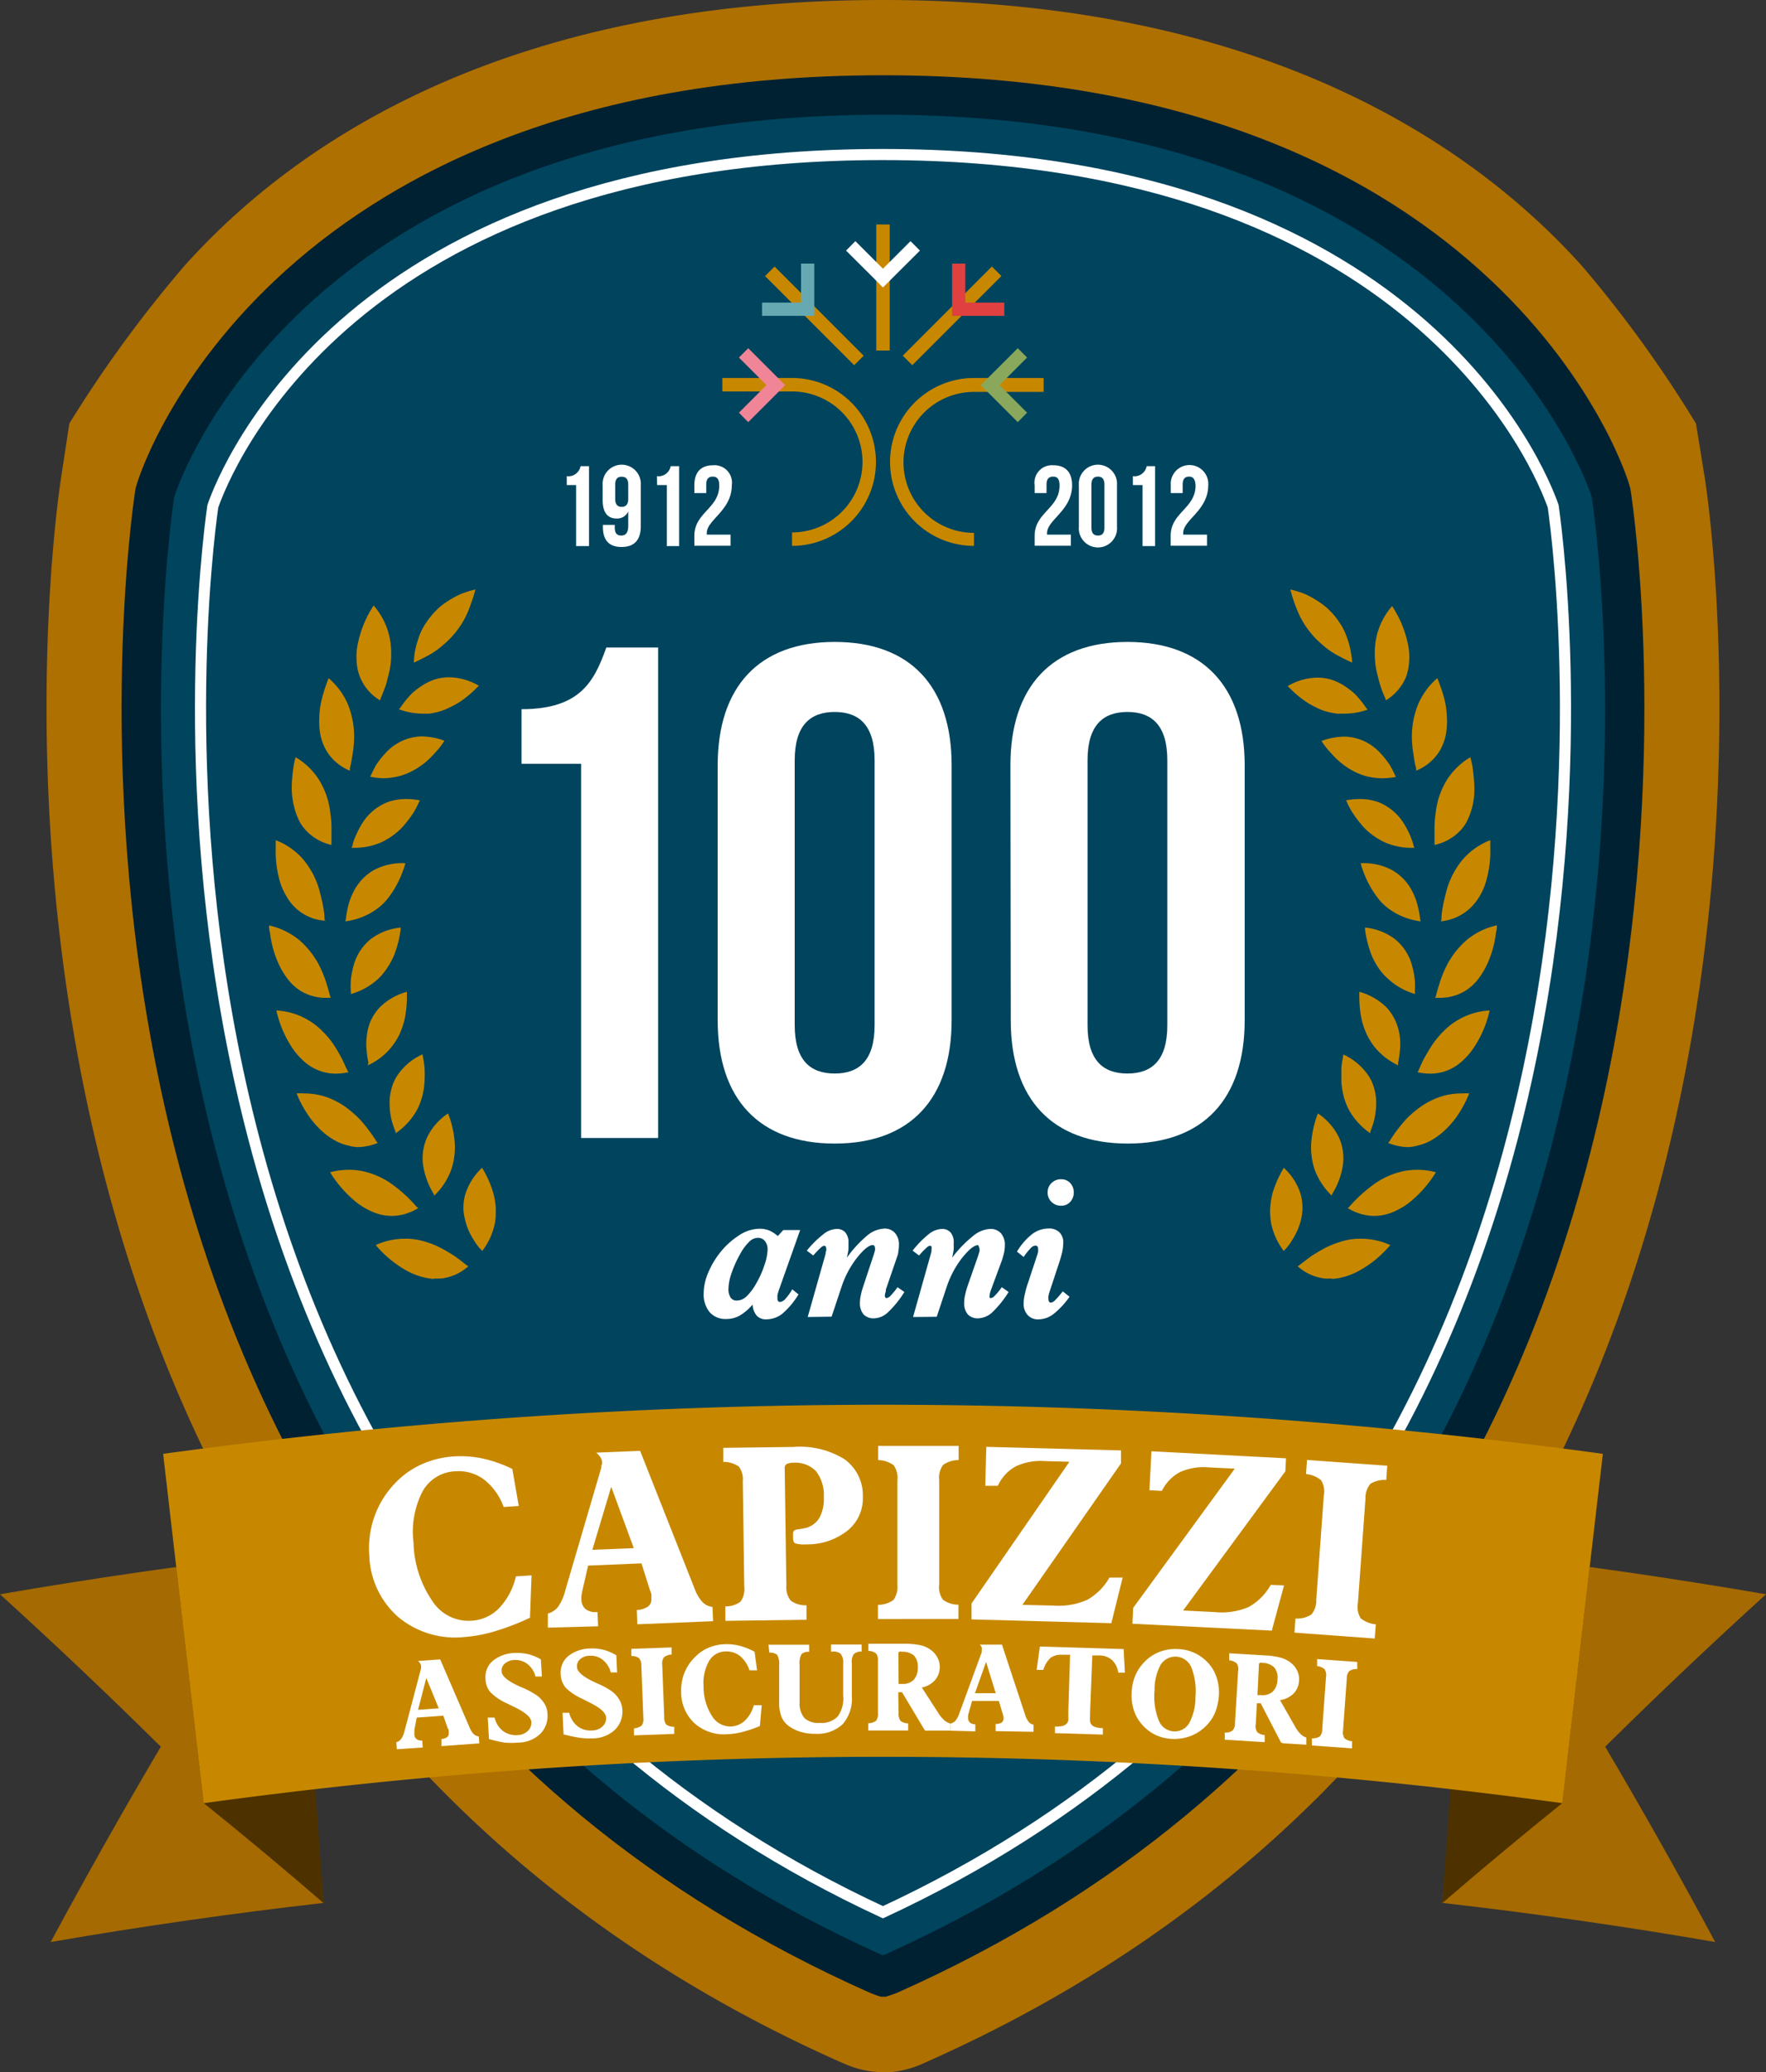 <svg xmlns="http://www.w3.org/2000/svg" id="Livello_1" data-name="Livello 1" viewBox="0 0 158.91 186.38"><rect x="0" y="0" width="158.91" height="186.38" fill="#333333" stroke="none"/><defs><style>      .cls-1 {        fill: #ae7001;      }      .cls-2 {        fill: #002131;      }      .cls-3 {        fill: #00445e;      }      .cls-4 {        fill: none;        stroke: #fff;        stroke-miterlimit: 10;      }      .cls-5 {        fill: #a56a01;      }      .cls-6 {        fill: #4d3200;      }      .cls-7 {        fill: #c78800;      }      .cls-8 {        fill: #fff;      }      .cls-9 {        fill: #67a9b2;      }      .cls-10 {        fill: #e0403f;      }      .cls-11 {        fill: #8aa85b;      }      .cls-12 {        fill: #f08597;      }    </style></defs><g><g><path class="cls-1" d="M79.26,186.38a8.52,8.52,0,0,1-3.38-.8l-.2-.08C-9.5,147.7,4.83,47.34,5.48,43.09l.76-5A112.63,112.63,0,0,1,16.52,24C26.33,13,45.22,0,79.42,0s53.15,13,63,24A109.93,109.93,0,0,1,152.61,38.1l.81,5c.65,4.24,15,104.61-70.08,142.38l-.22.1a9,9,0,0,1-3.48.83Z"></path><path class="cls-2" d="M146.73,44.11c.07-.66-11.24-37.34-67.25-37.34h-.06c-56,0-67.32,36.68-67.25,37.34-.54,3.55-14.4,99.41,66.14,135.15,0,0,.89.35,1,.34l.19,0,.19,0c.06,0,1-.34,1-.34C161.13,143.52,147.28,47.66,146.73,44.11Z"></path><path class="cls-3" d="M79.42,175.87C2.2,141.32,15,49.36,15.67,44.7,16.21,43,27.61,10.32,79.42,10.32S142.7,43,143.23,44.7c.7,4.65,13.47,96.58-63.7,131.15h0Z"></path><path class="cls-4" d="M79.45,172c-72-33.41-61.26-119.73-60.3-126.46,1.1-3.18,12.3-31.64,60.27-31.64s59.23,28.46,60.34,31.64C140.71,52.25,151.48,138.57,79.45,172Z"></path></g><g><g><path class="cls-5" d="M154.34,174.68q-12.24-2.12-24.57-3.52,1.54-15.75,3.07-31.5,13.07,1.5,26.07,3.74-7.41,6.73-14.47,13.71Q149.59,165.84,154.34,174.68Z"></path><path class="cls-6" d="M140.57,162.19q-5.49,4.42-10.8,9,1.18-15.79,2.33-31.58,6-4.49,12.12-8.81Q142.39,146.49,140.57,162.19Z"></path></g><g><path class="cls-5" d="M4.56,174.68q12.26-2.12,24.57-3.52l-3.06-31.5Q13,141.16,0,143.4q7.41,6.73,14.47,13.71Q9.32,165.84,4.56,174.68Z"></path><path class="cls-6" d="M18.34,162.19q5.49,4.42,10.79,9-1.18-15.79-2.32-31.58-6-4.49-12.12-8.81Q16.51,146.49,18.34,162.19Z"></path></g></g><path class="cls-7" d="M140.58,162.19a450.08,450.08,0,0,0-122.25,0q-1.83-15.7-3.65-31.42a477.12,477.12,0,0,1,129.55,0Q142.4,146.48,140.58,162.19Z"></path><g><path class="cls-8" d="M47.69,145.51a22.18,22.18,0,0,1-3.14,1.21,12.61,12.61,0,0,1-2.71.52,8,8,0,0,1-6-1.79,7.68,7.68,0,0,1-2.61-5.55,8.47,8.47,0,0,1,.46-3.48,8.37,8.37,0,0,1,1.85-3,7.46,7.46,0,0,1,2.36-1.69,8.37,8.37,0,0,1,2.94-.73,9.49,9.49,0,0,1,2.59.19,11.55,11.55,0,0,1,2.67.94l.58,3.33-1.36.09a5.44,5.44,0,0,0-1.78-2.48,3.83,3.83,0,0,0-2.6-.73A3.52,3.52,0,0,0,38,134.19a7.94,7.94,0,0,0-.79,4.57A9.69,9.69,0,0,0,38.9,144a3.87,3.87,0,0,0,3.5,1.78,3.74,3.74,0,0,0,2.5-1.12,6.09,6.09,0,0,0,1.52-2.87l1.41-.09Z"></path><path class="cls-8" d="M49.3,146.4l0-1.27a1.71,1.71,0,0,0,.9-.58,4.26,4.26,0,0,0,.65-1.44L54.11,132c0-.13,0-.22.06-.28a.92.92,0,0,0-.12-.61,2.49,2.49,0,0,0-.39-.45l3.94-.16,4.9,12.39a3.64,3.64,0,0,0,.71,1.21,1.48,1.48,0,0,0,.9.44l.06,1.28-6.82.28-.05-1.28a2,2,0,0,0,1-.31.78.78,0,0,0,.31-.71,1.72,1.72,0,0,0,0-.35c0-.14-.09-.31-.16-.53l-.73-2.3-4.8.2L52.42,143c-.05.22-.08.4-.1.53a2.3,2.3,0,0,0,0,.36,1.12,1.12,0,0,0,.38.85,1.46,1.46,0,0,0,1,.26h.06l.06,1.28Zm4-7,3.73-.15L55,133.73Z"></path><path class="cls-8" d="M65.27,145.79l0-1.3a2.24,2.24,0,0,0,1.37-.43,2,2,0,0,0,.33-1.38l-.13-9.45a1.89,1.89,0,0,0-.36-1.32,2.45,2.45,0,0,0-1.4-.42v-1.26l6.3-.08A7.62,7.62,0,0,1,76,131.26a4,4,0,0,1,1.64,3.37,3.7,3.7,0,0,1-1.39,3.05,5.8,5.8,0,0,1-3.75,1.23,2.69,2.69,0,0,1-.94-.09c-.13-.06-.2-.24-.2-.53v-.36c0-.22.14-.34.43-.37a5.44,5.44,0,0,0,.69-.12,2,2,0,0,0,1.26-.93,3.59,3.59,0,0,0,.39-1.87,3.51,3.51,0,0,0-.71-2.32,2.57,2.57,0,0,0-2-.75,1.36,1.36,0,0,0-.64.12.41.41,0,0,0-.17.38l.15,10.56a1.89,1.89,0,0,0,.4,1.35,2.27,2.27,0,0,0,1.41.41l0,1.3Z"></path><path class="cls-8" d="M79,145.63v-1.28a2.4,2.4,0,0,0,1.39-.43,2,2,0,0,0,.36-1.36l0-9.41a1.94,1.94,0,0,0-.34-1.36,2.45,2.45,0,0,0-1.39-.46v-1.28l7.24,0v1.28a2.4,2.4,0,0,0-1.39.43,1.9,1.9,0,0,0-.36,1.36l0,9.41a1.91,1.91,0,0,0,.34,1.36,2.36,2.36,0,0,0,1.39.45v1.28Z"></path><path class="cls-8" d="M87.42,145.66l0-1.43,8.81-12.75L94,131.42a5.26,5.26,0,0,0-2.61.48,3.79,3.79,0,0,0-1.6,1.74l-1.13,0,.09-3.5,12.12.32,0,1.17L92,144.35l2.83.07a6.34,6.34,0,0,0,3-.52,5.28,5.28,0,0,0,2-2l1.19,0L100,146Z"></path><path class="cls-8" d="M101.9,146.05l.07-1.43,9.14-12.52-2.28-.11a5.3,5.3,0,0,0-2.63.41,3.83,3.83,0,0,0-1.65,1.7l-1.12-.06.18-3.5,12.11.63-.06,1.17-9.2,12.52,2.83.14a6.22,6.22,0,0,0,3.06-.45,5.18,5.18,0,0,0,2-2l1.19.06-1.1,4.06Z"></path><path class="cls-8" d="M116.48,146.85l.09-1.27a2.38,2.38,0,0,0,1.42-.35,1.9,1.9,0,0,0,.45-1.33l.68-9.38a1.89,1.89,0,0,0-.25-1.38,2.42,2.42,0,0,0-1.35-.55l.09-1.27,7.22.52-.09,1.28a2.41,2.41,0,0,0-1.42.34,1.92,1.92,0,0,0-.45,1.33l-.68,9.39a1.92,1.92,0,0,0,.25,1.38,2.46,2.46,0,0,0,1.36.54l-.1,1.28Z"></path></g><g><path class="cls-8" d="M35.71,157.34l-.05-.63a.83.83,0,0,0,.44-.3,2.32,2.32,0,0,0,.31-.74l1.48-5.61a1.15,1.15,0,0,0,0-.14.25.25,0,0,0,0-.08.49.49,0,0,0-.08-.22.8.8,0,0,0-.2-.22l2-.14,2.64,6.11a1.82,1.82,0,0,0,.37.6.72.72,0,0,0,.46.21l.05.63-3.41.25,0-.64a1,1,0,0,0,.51-.17.4.4,0,0,0,.15-.36,1.36,1.36,0,0,0,0-.17c0-.07,0-.16-.09-.26l-.4-1.14-2.39.17-.21,1.08c0,.11,0,.2,0,.27a.54.54,0,0,0,0,.18.53.53,0,0,0,.2.41.69.69,0,0,0,.5.12h0l.05.63Zm1.91-3.55,1.86-.13-1.12-2.73Z"></path><path class="cls-8" d="M44,156.42l-.11-1.93.61,0a2.19,2.19,0,0,0,.76,1.21,2,2,0,0,0,1.32.37,1.42,1.42,0,0,0,.91-.37,1,1,0,0,0,.32-.79c0-.44-.55-.9-1.57-1.39l-.63-.31a4.92,4.92,0,0,1-1.48-1,1.89,1.89,0,0,1-.44-1.17,1.92,1.92,0,0,1,.65-1.65,3.27,3.27,0,0,1,2-.71,4.3,4.3,0,0,1,1.19.11,4.24,4.24,0,0,1,1.14.47l.09,1.54-.57,0a2.13,2.13,0,0,0-.73-1.13,1.75,1.75,0,0,0-1.19-.36,1.33,1.33,0,0,0-.84.32.82.82,0,0,0-.29.7c0,.43.56.88,1.59,1.35l0,0,.24.1a8.07,8.07,0,0,1,1.3.69,2.64,2.64,0,0,1,.71.75,1.83,1.83,0,0,1,.28.9,2.27,2.27,0,0,1-.64,1.83,2.89,2.89,0,0,1-2,.79,6.41,6.41,0,0,1-1.21,0A11.89,11.89,0,0,1,44,156.42Z"></path><path class="cls-8" d="M50.71,156l-.09-1.94.6,0a2.17,2.17,0,0,0,.75,1.21,1.91,1.91,0,0,0,1.32.38,1.33,1.33,0,0,0,.91-.35,1,1,0,0,0,.34-.79q0-.66-1.56-1.41l-.63-.32a5,5,0,0,1-1.47-1,2.07,2.07,0,0,1-.43-1.18,1.94,1.94,0,0,1,.68-1.64,3.22,3.22,0,0,1,2-.68,3.92,3.92,0,0,1,1.19.12,4.32,4.32,0,0,1,1.14.49l.07,1.54-.57,0a2.1,2.1,0,0,0-.72-1.13,1.69,1.69,0,0,0-1.18-.37,1.29,1.29,0,0,0-.85.3.83.83,0,0,0-.29.7c0,.43.54.89,1.57,1.37l0,0,.24.11a7.64,7.64,0,0,1,1.3.7,2.61,2.61,0,0,1,.69.76,1.94,1.94,0,0,1,.28.9,2.28,2.28,0,0,1-.67,1.82,2.93,2.93,0,0,1-2,.77,6.48,6.48,0,0,1-1.21-.06A14.35,14.35,0,0,1,50.71,156Z"></path><path class="cls-8" d="M57.05,156.09l0-.63a1.31,1.31,0,0,0,.69-.25,1,1,0,0,0,.15-.69l-.18-4.7a1,1,0,0,0-.2-.67,1.16,1.16,0,0,0-.7-.2l0-.64,3.62-.13,0,.64a1.19,1.19,0,0,0-.69.25,1,1,0,0,0-.15.68l.18,4.7a1,1,0,0,0,.19.68,1.29,1.29,0,0,0,.71.19l0,.64Z"></path><path class="cls-8" d="M68.38,155.25a11.18,11.18,0,0,1-1.6.54,6.39,6.39,0,0,1-1.36.2,4,4,0,0,1-2.94-1,3.83,3.83,0,0,1-1.19-2.83,4.39,4.39,0,0,1,.31-1.73,4.13,4.13,0,0,1,1-1.44,3.5,3.5,0,0,1,1.21-.8,4,4,0,0,1,1.49-.3,4.71,4.71,0,0,1,1.28.15,6,6,0,0,1,1.32.53l.22,1.67-.68,0a2.81,2.81,0,0,0-.84-1.28,2,2,0,0,0-1.29-.42,1.74,1.74,0,0,0-1.5.85,4,4,0,0,0-.5,2.27,4.84,4.84,0,0,0,.72,2.63,1.94,1.94,0,0,0,1.71,1,1.9,1.9,0,0,0,1.27-.51,3,3,0,0,0,.82-1.4l.71,0Z"></path><path class="cls-8" d="M69.15,147.94l3.66,0v.64h0a.86.86,0,0,0-.69.21,1.77,1.77,0,0,0-.17,1l0,3.35a2,2,0,0,0,.45,1.41,1.88,1.88,0,0,0,1.39.42,2,2,0,0,0,1.6-.59,2.75,2.75,0,0,0,.48-1.85l0-2.92a1.24,1.24,0,0,0-.22-.85,1,1,0,0,0-.77-.2h-.1v-.64l2.75,0v.64h0a.9.9,0,0,0-.7.22,1.26,1.26,0,0,0-.18.85l0,2.92a3.48,3.48,0,0,1-.81,2.52,3.31,3.31,0,0,1-2.45.88,4.47,4.47,0,0,1-1.29-.16,3.58,3.58,0,0,1-1.08-.51,2,2,0,0,1-.69-.83,3.61,3.61,0,0,1-.22-1.38l0-3.29a1.57,1.57,0,0,0-.18-.93,1,1,0,0,0-.7-.2Z"></path><path class="cls-8" d="M80.86,154.05a1.12,1.12,0,0,0,.17.74,1.14,1.14,0,0,0,.69.22v.64H78.13V155a1.22,1.22,0,0,0,.7-.22,1.08,1.08,0,0,0,.17-.73l0-4.65a1,1,0,0,0-.17-.68,1.2,1.2,0,0,0-.69-.23v-.64h3.23a7.17,7.17,0,0,1,1.45.13,2.49,2.49,0,0,1,.89.39,2,2,0,0,1,.63.7,1.72,1.72,0,0,1,.22.88,1.8,1.8,0,0,1-.43,1.18,2.21,2.21,0,0,1-1.18.66l1.47,2.27a2.89,2.89,0,0,0,.53.65,1.37,1.37,0,0,0,.55.31v.64h-2a.69.69,0,0,1-.22,0,.22.22,0,0,1-.11-.1l-2-3.35h-.34Zm0-2.59h0a2.16,2.16,0,0,0,.31,0,1.32,1.32,0,0,0,1.05-.37,1.6,1.6,0,0,0,.37-1.12,1.44,1.44,0,0,0-.35-1.06,1.6,1.6,0,0,0-1.11-.34.42.42,0,0,0-.22,0,.21.21,0,0,0-.07.18Z"></path><path class="cls-8" d="M85.51,155.67l0-.64a.87.87,0,0,0,.47-.26,2.31,2.31,0,0,0,.36-.7l2-5.46c0-.06,0-.11,0-.14a.22.22,0,0,0,0-.08.59.59,0,0,0,0-.22.94.94,0,0,0-.18-.24l2,0,2.09,6.33a1.87,1.87,0,0,0,.32.62.69.69,0,0,0,.43.25v.64l-3.41-.06v-.64a1.12,1.12,0,0,0,.53-.12.45.45,0,0,0,.18-.35,1.28,1.28,0,0,0,0-.17l-.07-.27L89.88,153l-2.41,0-.3,1.06a2.23,2.23,0,0,0-.06.26,1.41,1.41,0,0,0,0,.18.54.54,0,0,0,.16.43.7.7,0,0,0,.49.16h0v.64Zm2.22-3.37,1.87,0-.87-2.82Z"></path><path class="cls-8" d="M98.09,154v.36a2,2,0,0,0,0,.45.58.58,0,0,0,.06.22.71.71,0,0,0,.37.3,2.26,2.26,0,0,0,.66.11h.06l0,.58-4.31-.13,0-.59H95a2.42,2.42,0,0,0,.66-.07.69.69,0,0,0,.38-.27.63.63,0,0,0,.09-.22,3.52,3.52,0,0,0,0-.45v-.36l.16-5.09-.76,0a1.57,1.57,0,0,0-1,.28,2.41,2.41,0,0,0-.65,1.08l-.6,0,.29-2.1,7.54.23.11,2.12-.59,0a2,2,0,0,0-.54-1.11A1.74,1.74,0,0,0,99,148.9l-.71,0Z"></path><path class="cls-8" d="M105.48,156.41a3.88,3.88,0,0,1-1.54-.38,3.71,3.71,0,0,1-1.25-1,3.5,3.5,0,0,1-.68-1.26,4.24,4.24,0,0,1-.18-1.53,4.42,4.42,0,0,1,.32-1.51,3.9,3.9,0,0,1,.82-1.23,3.72,3.72,0,0,1,1.37-.92,4,4,0,0,1,1.67-.25,3.81,3.81,0,0,1,2.65,1.19,3.58,3.58,0,0,1,.8,1.32,4.22,4.22,0,0,1,.22,1.61,5.06,5.06,0,0,1-.3,1.48,3.62,3.62,0,0,1-.73,1.18,4,4,0,0,1-1.42,1A4.16,4.16,0,0,1,105.48,156.41Zm-1.59-4.34a5.75,5.75,0,0,0,.37,2.66,1.54,1.54,0,0,0,1.36,1A1.49,1.49,0,0,0,107,155a4.8,4.8,0,0,0,.57-2.35,5.84,5.84,0,0,0-.36-2.65,1.56,1.56,0,0,0-2.78-.25A4.78,4.78,0,0,0,103.89,152.07Z"></path><path class="cls-8" d="M113,155.05a1,1,0,0,0,.13.75,1.14,1.14,0,0,0,.67.26l0,.64-3.59-.22,0-.64a1.11,1.11,0,0,0,.7-.18,1,1,0,0,0,.22-.72l.28-4.64a.92.92,0,0,0-.13-.69,1.21,1.21,0,0,0-.67-.27l0-.63,3.22.19a6.74,6.74,0,0,1,1.44.21,2.74,2.74,0,0,1,.87.44,2.12,2.12,0,0,1,.59.73,1.79,1.79,0,0,1,.16.89,1.76,1.76,0,0,1-.49,1.16,2.16,2.16,0,0,1-1.22.59l1.34,2.35a2.66,2.66,0,0,0,.49.68,1.34,1.34,0,0,0,.54.34l0,.64-2-.12a.54.54,0,0,1-.21-.05.18.18,0,0,1-.11-.1l-1.79-3.46-.34,0Zm.15-2.58h0l.31,0a1.37,1.37,0,0,0,1.07-.32,1.56,1.56,0,0,0,.42-1.09,1.41,1.41,0,0,0-.29-1.08,1.54,1.54,0,0,0-1.08-.41.33.33,0,0,0-.22,0,.19.19,0,0,0-.08.17Z"></path><path class="cls-8" d="M118.05,157l0-.64a1.26,1.26,0,0,0,.71-.17,1,1,0,0,0,.22-.67l.34-4.69a1,1,0,0,0-.13-.69,1.24,1.24,0,0,0-.67-.28l0-.63,3.61.26,0,.64a1.16,1.16,0,0,0-.71.17.93.93,0,0,0-.23.66l-.34,4.7a1,1,0,0,0,.13.69,1.21,1.21,0,0,0,.68.27l0,.64Z"></path></g><g><g><path class="cls-8" d="M67.72,117.34a4.56,4.56,0,0,1-1.17,1,2.48,2.48,0,0,1-1.2.3,1.88,1.88,0,0,1-1.49-.61,2.51,2.51,0,0,1-.54-1.71,4.71,4.71,0,0,1,.35-1.71,7.57,7.57,0,0,1,1-1.78,7,7,0,0,1,1.81-1.7,3.44,3.44,0,0,1,1.86-.61,2.3,2.3,0,0,1,.88.16,2.89,2.89,0,0,1,.77.5l.49-.54H72L70.1,116c-.06.17-.1.32-.14.45a1.57,1.57,0,0,0,0,.32A.33.33,0,0,0,70,117a.23.23,0,0,0,.19.11.77.77,0,0,0,.48-.28,4.83,4.83,0,0,0,.62-.86l.56.46a7.14,7.14,0,0,1-1.46,1.74,2.35,2.35,0,0,1-1.44.5,1.12,1.12,0,0,1-.85-.32A1.67,1.67,0,0,1,67.72,117.34Zm.47-6a1.11,1.11,0,0,0-.76.34,4.55,4.55,0,0,0-.83,1.12,9.83,9.83,0,0,0-.77,1.71,4.47,4.47,0,0,0-.28,1.39,1.38,1.38,0,0,0,.19.81.64.64,0,0,0,.57.27,1.28,1.28,0,0,0,.85-.36,4.79,4.79,0,0,0,.87-1.15,8.48,8.48,0,0,0,.75-1.66,4.7,4.7,0,0,0,.29-1.4,1.17,1.17,0,0,0-.24-.78A.77.77,0,0,0,68.19,111.34Z"></path><path class="cls-8" d="M72.68,118.46l1.61-5.68c0-.1,0-.19.06-.27a1.41,1.41,0,0,0,0-.18.39.39,0,0,0-.05-.2.14.14,0,0,0-.12-.08.55.55,0,0,0-.33.18,6.9,6.9,0,0,0-.67.7l-.58-.44A9,9,0,0,1,74.11,111a2,2,0,0,1,1.16-.46,1,1,0,0,1,.8.32,1.4,1.4,0,0,1,.28.93c0,.14,0,.3,0,.49s-.07.47-.14.84A10.5,10.5,0,0,1,78,111.16a2.62,2.62,0,0,1,1.53-.65,1.21,1.21,0,0,1,1,.39,1.54,1.54,0,0,1,.36,1.09,3.4,3.4,0,0,1-.06.61c0,.21-.11.44-.19.69L79.71,116l0,.15a1.38,1.38,0,0,0-.09.38.29.29,0,0,0,.05.17.11.11,0,0,0,.1.06.59.59,0,0,0,.37-.22,5.77,5.77,0,0,0,.62-.76l.62.43a9.18,9.18,0,0,1-1.47,1.82,1.91,1.91,0,0,1-1.26.55,1.23,1.23,0,0,1-.95-.36,1.56,1.56,0,0,1-.32-1.07,3,3,0,0,1,.08-.65,6.47,6.47,0,0,1,.24-.87l.9-2.71c.07-.22.11-.37.14-.46a.82.82,0,0,0,0-.18.37.37,0,0,0-.06-.21.17.17,0,0,0-.14-.08c-.34,0-.8.37-1.4,1.11a8.69,8.69,0,0,0-1.41,2.63l-.9,2.7Z"></path><path class="cls-8" d="M82.16,118.46l1.6-5.68a1.68,1.68,0,0,0,.06-.27,1.41,1.41,0,0,0,0-.18.39.39,0,0,0,0-.2.14.14,0,0,0-.12-.08.55.55,0,0,0-.33.18,6.9,6.9,0,0,0-.67.7l-.58-.44A9,9,0,0,1,83.58,111a2,2,0,0,1,1.16-.46,1,1,0,0,1,.8.32,1.4,1.4,0,0,1,.28.93c0,.14,0,.3,0,.49s-.07.47-.14.84a10.5,10.5,0,0,1,1.86-1.93,2.62,2.62,0,0,1,1.53-.65,1.25,1.25,0,0,1,1,.39,1.59,1.59,0,0,1,.35,1.09,3.4,3.4,0,0,1-.06.61c-.05.21-.11.44-.19.69L89.18,116l-.05.15a1.27,1.27,0,0,0-.08.38.29.29,0,0,0,0,.17.11.11,0,0,0,.1.06.59.59,0,0,0,.37-.22,5.77,5.77,0,0,0,.62-.76l.62.43a9.57,9.57,0,0,1-1.46,1.82,2,2,0,0,1-1.27.55,1.23,1.23,0,0,1-.95-.36,1.56,1.56,0,0,1-.32-1.07,3,3,0,0,1,.08-.65,6.47,6.47,0,0,1,.24-.87L88,113c.07-.22.12-.37.14-.46a.82.82,0,0,0,0-.18.37.37,0,0,0-.06-.21A.17.17,0,0,0,88,112c-.34,0-.8.37-1.4,1.11a8.69,8.69,0,0,0-1.41,2.63l-.9,2.7Z"></path><path class="cls-8" d="M94.45,116.17a3.21,3.21,0,0,0-.11.41,1,1,0,0,0,0,.26.43.43,0,0,0,.06.24.18.18,0,0,0,.15.09.69.69,0,0,0,.41-.24,7.62,7.62,0,0,0,.67-.78l.61.49a7.41,7.41,0,0,1-1.44,1.55,2.22,2.22,0,0,1-1.33.48,1.24,1.24,0,0,1-1-.39,1.44,1.44,0,0,1-.36-1,3.43,3.43,0,0,1,.08-.75,8.87,8.87,0,0,1,.31-1.13l.79-2.39a4,4,0,0,0,.12-.4,1.78,1.78,0,0,0,0-.28.34.34,0,0,0-.06-.22.26.26,0,0,0-.2-.07.65.65,0,0,0-.4.22,6.15,6.15,0,0,0-.64.8l-.6-.48A5.72,5.72,0,0,1,92.88,111a2.45,2.45,0,0,1,1.45-.5,1.33,1.33,0,0,1,1,.34,1.26,1.26,0,0,1,.34,1,4.06,4.06,0,0,1-.09.78,10.42,10.42,0,0,1-.29,1Zm-.18-8.91a1.12,1.12,0,0,1,.35-.85,1.18,1.18,0,0,1,.87-.34,1.07,1.07,0,0,1,.81.34,1.21,1.21,0,0,1,.32.85,1.23,1.23,0,0,1-.32.85,1.07,1.07,0,0,1-.81.34,1.18,1.18,0,0,1-.87-.34A1.13,1.13,0,0,1,94.27,107.26Z"></path></g><g><g><path class="cls-7" d="M121.67,59.6c-.36-.16-.72-.34-1.1-.54A7.08,7.08,0,0,1,119,58a8,8,0,0,1-2-2.51,10.94,10.94,0,0,1-.52-1.26,9.35,9.35,0,0,1-.35-1.14.64.64,0,0,0,0-.07,10.43,10.43,0,0,1,1.27.4,8.64,8.64,0,0,1,1.84,1.12,6.62,6.62,0,0,1,1.24,1.38,5.38,5.38,0,0,1,.72,1.42,6.84,6.84,0,0,1,.36,1.36A6.56,6.56,0,0,1,121.67,59.6Z"></path><path class="cls-7" d="M120.93,64.19q-.3,0-.6,0a6,6,0,0,1-1.38-.32,9.81,9.81,0,0,1-1.21-.61,9.16,9.16,0,0,1-1.69-1.37l-.18-.18a5.46,5.46,0,0,1,2.66-.76,4.35,4.35,0,0,1,1.52.27,5.4,5.4,0,0,1,1.25.7c.19.14.37.28.54.43s.29.3.43.46a8.1,8.1,0,0,1,.67.88l.12.14A6.29,6.29,0,0,1,120.93,64.19ZM124.7,63a.92.92,0,0,0-.08-.27,8.37,8.37,0,0,1-.39-1c-.07-.21-.13-.43-.19-.67s-.13-.49-.18-.74a6.81,6.81,0,0,1-.15-1.54,6.62,6.62,0,0,1,.18-1.64,6.37,6.37,0,0,1,1.38-2.63c.1.16.21.34.32.54a9.44,9.44,0,0,1,1.09,2.86,5.23,5.23,0,0,1,.12,1.58,4.77,4.77,0,0,1-.33,1.52A4.54,4.54,0,0,1,124.7,63Z"></path><path class="cls-7" d="M124.42,70a6.25,6.25,0,0,1-1.51-.19,5.86,5.86,0,0,1-1.29-.54,6.26,6.26,0,0,1-1.09-.77,6.56,6.56,0,0,1-.65-.64l-.24-.26a6.35,6.35,0,0,1-.63-.8l-.1-.15a6.1,6.1,0,0,1,2-.39,4,4,0,0,1,.78.07,4.49,4.49,0,0,1,2.47,1.36,7.63,7.63,0,0,1,.87,1.08,8.08,8.08,0,0,1,.49.94.59.59,0,0,0,.1.17A6.84,6.84,0,0,1,124.42,70Zm3-.65a.82.82,0,0,0,0-.27,7.58,7.58,0,0,1-.21-1.1,9.53,9.53,0,0,1-.16-1.45,7.73,7.73,0,0,1,.54-3.14A6.49,6.49,0,0,1,129.33,61a5.24,5.24,0,0,1,.22.57A12.14,12.14,0,0,1,130,63a8.23,8.23,0,0,1,.2,1.59,6.35,6.35,0,0,1-.12,1.59,5,5,0,0,1-.58,1.44A4.44,4.44,0,0,1,127.4,69.33Z"></path><path class="cls-7" d="M119.69,115a3.71,3.71,0,0,1-.47,0,4.4,4.4,0,0,1-2.46-1.11.67.67,0,0,0,.21-.13l.93-.71c.36-.25.81-.51,1.24-.75a8.19,8.19,0,0,1,1.43-.59,6,6,0,0,1,1.61-.29h.31a6.37,6.37,0,0,1,2.61.57,9.94,9.94,0,0,1-2.84,2.33,6.17,6.17,0,0,1-1.52.58,5,5,0,0,1-.76.13Zm-4.17-2.47a6.18,6.18,0,0,1-1.14-2.5,5.87,5.87,0,0,1-.08-.72,4.21,4.21,0,0,1,0-.71,7.42,7.42,0,0,1,.22-1.32,10,10,0,0,1,1-2.24,5.4,5.4,0,0,1,1.53,2.41,4.75,4.75,0,0,1,.14,1.47,5.07,5.07,0,0,1-.3,1.38,6.09,6.09,0,0,1-.59,1.2,5.5,5.5,0,0,1-.61.84A.76.76,0,0,0,115.52,112.53Z"></path><path class="cls-7" d="M127.08,76.26a6.05,6.05,0,0,1-2.51-.51c-.22-.11-.43-.22-.62-.34a6.23,6.23,0,0,1-.6-.42,5.28,5.28,0,0,1-.92-.91l-.17-.21a9.46,9.46,0,0,1-.56-.78,6.78,6.78,0,0,1-.49-.92l-.09-.18a6.92,6.92,0,0,1,1.24-.12,5,5,0,0,1,1.62.26,4.79,4.79,0,0,1,2.22,1.75,7.75,7.75,0,0,1,.65,1.19c.09.19.16.39.23.58a2.92,2.92,0,0,1,.1.35,1.17,1.17,0,0,0,.1.26Zm2-.25a1.11,1.11,0,0,0,0-.26c0-.15,0-.32,0-.49s0-.45,0-.67a9.27,9.27,0,0,1,.1-1.41,7.1,7.1,0,0,1,1-3,6.22,6.22,0,0,1,2.13-2.07q.07.28.15.63a13.3,13.3,0,0,1,.17,1.43,7.51,7.51,0,0,1,0,1.57,6.54,6.54,0,0,1-.4,1.61,5.07,5.07,0,0,1-.33.7,4.15,4.15,0,0,1-.45.61A4.5,4.5,0,0,1,129.08,76Z"></path><path class="cls-7" d="M129.65,82.87a.67.67,0,0,0,.06-.28c0-.39.07-.75.13-1.1s.2-.91.34-1.45a7.44,7.44,0,0,1,1.5-2.8,6.28,6.28,0,0,1,2.42-1.67c0,.19,0,.4,0,.63a9.76,9.76,0,0,1-.36,3,5.41,5.41,0,0,1-.63,1.46,4.63,4.63,0,0,1-1,1.18A4.46,4.46,0,0,1,129.65,82.87Zm-1.82,0a6.11,6.11,0,0,1-2.59-.94,5.31,5.31,0,0,1-1.08-.93,8.63,8.63,0,0,1-.71-1l-.08-.13a9.51,9.51,0,0,1-.94-2.23h.18a5.33,5.33,0,0,1,2.61.6,4.54,4.54,0,0,1,1.94,2.1,5.24,5.24,0,0,1,.43,1.24,8.3,8.3,0,0,1,.2,1.08A1.16,1.16,0,0,0,127.83,82.83Z"></path><path class="cls-7" d="M129.49,89.75h-.36a.82.82,0,0,0,.1-.26c.08-.33.19-.69.32-1.09a9.19,9.19,0,0,1,.52-1.33A7.7,7.7,0,0,1,132,84.53a6.48,6.48,0,0,1,2.69-1.3c0,.2,0,.4-.07.61a9.43,9.43,0,0,1-.82,2.93,7.14,7.14,0,0,1-.87,1.4,4.42,4.42,0,0,1-1.16,1A4.35,4.35,0,0,1,129.49,89.75Zm-2.15-.34a6.06,6.06,0,0,1-2.41-1.34A5.11,5.11,0,0,1,124,87a6.34,6.34,0,0,1-.62-1.18,10.23,10.23,0,0,1-.55-2.2,1.37,1.37,0,0,1,0-.19,5.37,5.37,0,0,1,2.64,1,4.57,4.57,0,0,1,1.57,2.34,7.84,7.84,0,0,1,.27,1.38,7.58,7.58,0,0,1,0,1.06A.61.61,0,0,0,127.34,89.41Z"></path><path class="cls-7" d="M128.7,96.57a5.29,5.29,0,0,1-1.16-.13.74.74,0,0,0,.13-.21l.11-.26c.11-.24.22-.51.37-.78s.46-.81.76-1.26a8.33,8.33,0,0,1,1-1.19,6,6,0,0,1,1.29-1,6.19,6.19,0,0,1,2.84-.85,9.79,9.79,0,0,1-1.44,3.37,6.13,6.13,0,0,1-1.07,1.22,4.25,4.25,0,0,1-1.29.8A4.07,4.07,0,0,1,128.7,96.57Zm-2.88-.74a6.15,6.15,0,0,1-2.16-1.69,6.34,6.34,0,0,1-.73-1.22,6.91,6.91,0,0,1-.42-1.29,10.39,10.39,0,0,1-.19-2.42,5.57,5.57,0,0,1,2.47,1.43,4.64,4.64,0,0,1,.8,1.24,5,5,0,0,1,.37,1.36,5.65,5.65,0,0,1,0,1.32,7.43,7.43,0,0,1-.15,1A.83.83,0,0,0,125.82,95.83Z"></path><path class="cls-7" d="M126.72,103.18a5,5,0,0,1-1.82-.38.79.79,0,0,0,.18-.22c.2-.32.4-.62.62-.91a13.69,13.69,0,0,1,.93-1.11,9.7,9.7,0,0,1,1.19-1,7,7,0,0,1,1.46-.79,6,6,0,0,1,2.25-.42,5.27,5.27,0,0,1,.68,0c-.08.18-.16.37-.26.58a10.38,10.38,0,0,1-.71,1.27,7.66,7.66,0,0,1-1,1.24,6.23,6.23,0,0,1-1.24,1,4.42,4.42,0,0,1-1.44.6A3.55,3.55,0,0,1,126.72,103.18Zm-3.42-1.25a6.13,6.13,0,0,1-1.86-2,5.37,5.37,0,0,1-.53-1.32,7.38,7.38,0,0,1-.21-1.3c0-.44,0-.86,0-1.24a7.38,7.38,0,0,1,.1-.74s.07-.43.08-.48a5.45,5.45,0,0,1,2.2,1.82,3.85,3.85,0,0,1,.6,1.33,4.79,4.79,0,0,1,.15,1.37,7.08,7.08,0,0,1-.17,1.35,7.76,7.76,0,0,1-.33,1A1.05,1.05,0,0,0,123.3,101.93Z"></path><path class="cls-7" d="M123.63,109.37a4.6,4.6,0,0,1-2.36-.71.77.77,0,0,0,.19-.17,13.11,13.11,0,0,1,1.89-1.76,7.14,7.14,0,0,1,2.89-1.38,6.21,6.21,0,0,1,1.29-.13,6.52,6.52,0,0,1,1.68.22,10.61,10.61,0,0,1-2.44,2.76,6.73,6.73,0,0,1-1.4.81,4.45,4.45,0,0,1-1.5.35Zm-3.8-1.83a6.28,6.28,0,0,1-1.52-2.3,5.74,5.74,0,0,1-.3-1.39,5.57,5.57,0,0,1,0-1.29,9.42,9.42,0,0,1,.52-2.26l.06-.15a5.48,5.48,0,0,1,1.88,2.13,4.58,4.58,0,0,1,.31,2.85,6.94,6.94,0,0,1-.87,2.21A.72.72,0,0,0,119.83,107.54Z"></path></g><g><path class="cls-7" d="M37.24,59.6c.36-.16.72-.34,1.1-.54A7.33,7.33,0,0,0,39.89,58a8,8,0,0,0,2-2.51,9.25,9.25,0,0,0,.51-1.26,9.41,9.41,0,0,0,.36-1.14.64.64,0,0,1,0-.07,10.43,10.43,0,0,0-1.27.4,8.46,8.46,0,0,0-1.85,1.12,6.89,6.89,0,0,0-1.23,1.38,5.39,5.39,0,0,0-.73,1.42,8.54,8.54,0,0,0-.36,1.36A8.65,8.65,0,0,0,37.24,59.6Z"></path><path class="cls-7" d="M38,64.19q.3,0,.6,0A5.81,5.81,0,0,0,40,63.84a9.24,9.24,0,0,0,1.22-.61,9.08,9.08,0,0,0,1.68-1.37l.19-.18a5.46,5.46,0,0,0-2.67-.76,4.29,4.29,0,0,0-1.51.27,5.4,5.4,0,0,0-1.25.7,6,6,0,0,0-.54.43c-.14.13-.29.3-.43.46a8.1,8.1,0,0,0-.67.88l-.12.14A6.29,6.29,0,0,0,38,64.19ZM34.21,63a.92.92,0,0,1,.08-.27c.15-.36.28-.7.39-1s.13-.43.19-.67.13-.49.18-.74a6.81,6.81,0,0,0,.15-1.54A6.62,6.62,0,0,0,35,57.09a6.37,6.37,0,0,0-1.38-2.63l-.33.54a9.69,9.69,0,0,0-1.08,2.86,5.23,5.23,0,0,0-.12,1.58A4.28,4.28,0,0,0,34.21,63Z"></path><path class="cls-7" d="M34.49,70A6.31,6.31,0,0,0,36,69.79a5.79,5.79,0,0,0,1.28-.54,6.37,6.37,0,0,0,1.1-.77,7.86,7.86,0,0,0,.65-.64l.24-.26a6.29,6.29,0,0,0,.62-.8l.11-.15a6.11,6.11,0,0,0-2-.39,3.87,3.87,0,0,0-.77.07,4.56,4.56,0,0,0-2.48,1.36,8.4,8.4,0,0,0-.87,1.08,10.12,10.12,0,0,0-.48.94,1,1,0,0,1-.1.17A6.75,6.75,0,0,0,34.49,70Zm-3-.65a1.24,1.24,0,0,1,0-.27c.09-.38.16-.74.21-1.1a9.53,9.53,0,0,0,.16-1.45,7.73,7.73,0,0,0-.54-3.14A6.41,6.41,0,0,0,29.57,61q-.11.26-.21.57A12.14,12.14,0,0,0,28.93,63a7.52,7.52,0,0,0-.2,1.59,6.35,6.35,0,0,0,.12,1.59,4.73,4.73,0,0,0,.58,1.44A4.41,4.41,0,0,0,31.5,69.33Z"></path><path class="cls-7" d="M39.22,115l.47,0a4.43,4.43,0,0,0,2.46-1.11.71.71,0,0,1-.22-.13c-.28-.23-.58-.46-.92-.71a14.24,14.24,0,0,0-1.25-.75,7.77,7.77,0,0,0-1.42-.59,6.14,6.14,0,0,0-1.62-.29h-.31a6.29,6.29,0,0,0-2.6.57,10,10,0,0,0,2.83,2.33,6.33,6.33,0,0,0,1.52.58,5.5,5.5,0,0,0,.76.13Zm4.17-2.47a6.18,6.18,0,0,0,1.14-2.5,5.87,5.87,0,0,0,.08-.72c0-.25,0-.48,0-.71a6.6,6.6,0,0,0-.23-1.32,9.58,9.58,0,0,0-1-2.24,5.46,5.46,0,0,0-1.52,2.41,4.46,4.46,0,0,0-.15,1.47,5.84,5.84,0,0,0,.9,2.58,4.9,4.9,0,0,0,.61.84A.76.76,0,0,1,43.39,112.53Z"></path><path class="cls-7" d="M31.83,76.26a6.09,6.09,0,0,0,2.51-.51c.22-.11.42-.22.62-.34s.42-.28.6-.42a5.65,5.65,0,0,0,.92-.91l.17-.21a9.46,9.46,0,0,0,.56-.78,8,8,0,0,0,.48-.92.76.76,0,0,0,.09-.18,6.75,6.75,0,0,0-1.24-.12,4.94,4.94,0,0,0-1.61.26,4.68,4.68,0,0,0-2.22,1.75,7.75,7.75,0,0,0-.65,1.19c-.09.19-.17.39-.24.58s-.06.23-.09.35a.85.85,0,0,1-.11.26Zm-2-.25a1.1,1.1,0,0,1,0-.26c0-.15,0-.32,0-.49s0-.45,0-.67a9.27,9.27,0,0,0-.1-1.41,7.1,7.1,0,0,0-1-3,6.22,6.22,0,0,0-2.13-2.07c-.05.19-.11.4-.15.63a13.3,13.3,0,0,0-.17,1.43,7.21,7.21,0,0,0,.43,3.18,6.57,6.57,0,0,0,.33.7,5.13,5.13,0,0,0,.46.61A4.46,4.46,0,0,0,29.83,76Z"></path><path class="cls-7" d="M29.25,82.87a.87.87,0,0,1-.05-.28c0-.39-.07-.75-.13-1.1s-.2-.91-.34-1.45a7.44,7.44,0,0,0-1.5-2.8,6.28,6.28,0,0,0-2.42-1.67c0,.19,0,.4,0,.63a10,10,0,0,0,.35,3,5.81,5.81,0,0,0,.64,1.46,4.29,4.29,0,0,0,3.49,2.16Zm1.83,0a6.07,6.07,0,0,0,2.58-.94A5.06,5.06,0,0,0,34.74,81a7.61,7.61,0,0,0,.72-1l.08-.13a9.51,9.51,0,0,0,.94-2.23H36.3a5.39,5.39,0,0,0-2.62.6,4.57,4.57,0,0,0-1.93,2.1,5.3,5.3,0,0,0-.44,1.24,10.49,10.49,0,0,0-.19,1.08A1.16,1.16,0,0,1,31.08,82.83Z"></path><path class="cls-7" d="M29.42,89.75h.35a1.17,1.17,0,0,1-.1-.26c-.07-.33-.19-.69-.31-1.09a10.5,10.5,0,0,0-.52-1.33,7.7,7.7,0,0,0-1.93-2.53,6.52,6.52,0,0,0-2.7-1.3c0,.2,0,.4.08.61a9.43,9.43,0,0,0,.82,2.93,7.14,7.14,0,0,0,.87,1.4,4.42,4.42,0,0,0,1.16,1A4.32,4.32,0,0,0,29.42,89.75Zm2.15-.34A6,6,0,0,0,34,88.07,5.15,5.15,0,0,0,34.88,87a6.34,6.34,0,0,0,.62-1.18,10.23,10.23,0,0,0,.55-2.2c0-.07,0-.13,0-.19a5.37,5.37,0,0,0-2.64,1,4.57,4.57,0,0,0-1.57,2.34,7.84,7.84,0,0,0-.27,1.38,7.58,7.58,0,0,0,0,1.06A1.21,1.21,0,0,1,31.57,89.41Z"></path><path class="cls-7" d="M30.21,96.57a5.2,5.2,0,0,0,1.15-.13.72.72,0,0,1-.12-.21L31.12,96c-.1-.24-.22-.51-.36-.78A13.42,13.42,0,0,0,30,93.93a7.6,7.6,0,0,0-1-1.19,6,6,0,0,0-1.29-1,6.19,6.19,0,0,0-2.84-.85,9.94,9.94,0,0,0,1.43,3.37,6.46,6.46,0,0,0,1.07,1.22,4.28,4.28,0,0,0,1.3.8A4.07,4.07,0,0,0,30.21,96.57Zm2.87-.74A5.81,5.81,0,0,0,36,92.92a7.74,7.74,0,0,0,.42-1.29,10.39,10.39,0,0,0,.19-2.42,5.52,5.52,0,0,0-2.47,1.43,4.66,4.66,0,0,0-.81,1.24A4.92,4.92,0,0,0,33,93.24a5.15,5.15,0,0,0,0,1.32,7.43,7.43,0,0,0,.15,1A.82.82,0,0,1,33.08,95.83Z"></path><path class="cls-7" d="M32.18,103.18A5,5,0,0,0,34,102.8a.79.79,0,0,1-.18-.22c-.2-.32-.41-.62-.63-.91a10.52,10.52,0,0,0-.93-1.11,10.36,10.36,0,0,0-1.18-1,7,7,0,0,0-1.46-.79,6.05,6.05,0,0,0-2.26-.42,5.12,5.12,0,0,0-.67,0c.07.18.16.37.25.58a10.44,10.44,0,0,0,.72,1.27,7.66,7.66,0,0,0,1,1.24,6.23,6.23,0,0,0,1.24,1,4.34,4.34,0,0,0,1.44.6A3.41,3.41,0,0,0,32.18,103.18Zm3.43-1.25a6.24,6.24,0,0,0,1.86-2A5.79,5.79,0,0,0,38,98.59a6.46,6.46,0,0,0,.2-1.3,10.15,10.15,0,0,0,0-1.24,7.38,7.38,0,0,0-.1-.74s-.07-.43-.08-.48a5.48,5.48,0,0,0-2.21,1.82A4,4,0,0,0,35.21,98a4.46,4.46,0,0,0-.15,1.37,6.36,6.36,0,0,0,.17,1.35,7.76,7.76,0,0,0,.33,1A1.05,1.05,0,0,1,35.61,101.93Z"></path><path class="cls-7" d="M35.28,109.37a4.6,4.6,0,0,0,2.36-.71,1.06,1.06,0,0,1-.2-.17,12.49,12.49,0,0,0-1.88-1.76,7.12,7.12,0,0,0-2.9-1.38,6.11,6.11,0,0,0-1.28-.13,6.52,6.52,0,0,0-1.68.22,10.61,10.61,0,0,0,2.44,2.76,6.73,6.73,0,0,0,1.4.81,4.39,4.39,0,0,0,1.5.35Zm3.8-1.83a6.13,6.13,0,0,0,1.51-2.3,5.71,5.71,0,0,0,.31-1.39,6.18,6.18,0,0,0,0-1.29,9.42,9.42,0,0,0-.52-2.26l-.06-.15a5.4,5.4,0,0,0-1.88,2.13,4.58,4.58,0,0,0-.31,2.85,7.16,7.16,0,0,0,.86,2.21A1.24,1.24,0,0,1,39.08,107.54Z"></path></g></g><g><path class="cls-8" d="M46.93,63.79c5.36,0,6.56-2.59,7.63-5.55h4.66v44.12H52.29V68.7H46.93Z"></path><path class="cls-8" d="M64.58,68.83c0-7.06,3.72-11.09,10.53-11.09s10.52,4,10.52,11.09V91.77c0,7.06-3.72,11.09-10.52,11.09s-10.53-4-10.53-11.09Zm6.93,23.38c0,3.15,1.39,4.35,3.6,4.35s3.59-1.2,3.59-4.35V68.39c0-3.15-1.39-4.35-3.59-4.35s-3.6,1.2-3.6,4.35Z"></path><path class="cls-8" d="M90.92,68.83c0-7.06,3.72-11.09,10.53-11.09S112,61.77,112,68.83V91.77c0,7.06-3.71,11.09-10.52,11.09s-10.53-4-10.53-11.09Zm6.94,23.38c0,3.15,1.38,4.35,3.59,4.35s3.59-1.2,3.59-4.35V68.39c0-3.15-1.39-4.35-3.59-4.35s-3.59,1.2-3.59,4.35Z"></path></g></g><g><g><rect class="cls-7" x="78.85" y="20.19" width="1.21" height="11.34"></rect><polygon class="cls-8" points="79.45 24.17 76.97 21.69 76.13 22.54 78.61 25.01 79.45 25.86 80.3 25.01 82.78 22.54 81.93 21.69 79.45 24.17"></polygon></g><g><rect class="cls-7" x="72.67" y="22.75" width="1.21" height="11.34" transform="translate(1.37 60.13) rotate(-45)"></rect><polygon class="cls-9" points="72.08 27.22 68.57 27.22 68.57 28.41 72.08 28.41 73.27 28.41 73.27 27.22 73.27 23.71 72.08 23.71 72.08 27.22"></polygon></g><g><rect class="cls-7" x="85.06" y="22.75" width="1.21" height="11.34" transform="translate(126.15 109.08) rotate(-135)"></rect><polygon class="cls-10" points="86.86 27.22 90.37 27.22 90.37 28.41 86.86 28.41 85.67 28.41 85.67 27.22 85.67 23.71 86.86 23.71 86.86 27.22"></polygon></g><g><g><path class="cls-7" d="M93.91,34H87.64a7.55,7.55,0,1,0,0,15.1V47.93a6.34,6.34,0,0,1,0-12.68h6.27Z"></path><polygon class="cls-11" points="89.94 34.64 92.42 32.16 91.58 31.32 89.1 33.8 88.25 34.64 89.1 35.49 91.58 37.97 92.42 37.12 89.94 34.64"></polygon></g><g><path class="cls-7" d="M71.27,34H65v1.21h6.27a6.34,6.34,0,1,1,0,12.68v1.21a7.55,7.55,0,0,0,0-15.1Z"></path><polygon class="cls-12" points="68.97 34.64 66.49 32.16 67.33 31.32 69.81 33.8 70.65 34.64 69.81 35.49 67.33 37.97 66.49 37.12 68.97 34.64"></polygon></g></g></g><g><g><path class="cls-8" d="M51,42.83a1.11,1.11,0,0,0,1.24-.9H53v7.19H51.84V43.63H51Z"></path><path class="cls-8" d="M57.66,47.33c0,1.21-.56,1.87-1.73,1.87s-1.68-.66-1.68-1.81v-.18h1.07v.25c0,.52.22.71.58.71s.63-.19.63-.88V46a1.08,1.08,0,0,1-1.05.64c-.83,0-1.25-.58-1.25-1.64V43.65a1.72,1.72,0,1,1,3.43,0Zm-1.13-2.45v-1.3c0-.51-.23-.7-.59-.7s-.58.19-.58.7v1.3c0,.51.22.71.58.71S56.53,45.39,56.53,44.88Z"></path><path class="cls-8" d="M59.11,42.83a1.11,1.11,0,0,0,1.24-.9h.76v7.19H60V43.63h-.87Z"></path><path class="cls-8" d="M64.13,42.87c-.36,0-.58.2-.58.71v.77H62.48v-.7c0-1.15.57-1.8,1.68-1.8a1.57,1.57,0,0,1,1.69,1.8c0,2.26-2.25,3.11-2.25,4.29a.76.76,0,0,0,0,.15h2.14v1H62.48v-.89c0-2.11,2.24-2.46,2.24-4.53C64.72,43.05,64.49,42.87,64.13,42.87Z"></path></g><g><path class="cls-8" d="M94.76,42.87c-.36,0-.59.2-.59.71v.77H93.1v-.7a1.57,1.57,0,0,1,1.69-1.8c1.11,0,1.68.65,1.68,1.8,0,2.26-2.25,3.11-2.25,4.29a.76.76,0,0,0,0,.15h2.14v1H93.1v-.89c0-2.11,2.24-2.46,2.24-4.53C95.34,43.05,95.12,42.87,94.76,42.87Z"></path><path class="cls-8" d="M97.08,43.65a1.72,1.72,0,1,1,3.43,0v3.74a1.72,1.72,0,1,1-3.43,0Zm1.13,3.81c0,.52.23.71.59.71s.58-.19.58-.71V43.58c0-.51-.23-.71-.58-.71s-.59.2-.59.71Z"></path><path class="cls-8" d="M101.94,42.83a1.11,1.11,0,0,0,1.24-.9h.76v7.19h-1.13V43.63h-.87Z"></path><path class="cls-8" d="M107,42.87c-.36,0-.58.2-.58.71v.77h-1.07v-.7a1.69,1.69,0,1,1,3.37,0c0,2.26-2.25,3.11-2.25,4.29a.76.76,0,0,0,0,.15h2.14v1h-3.27v-.89c0-2.11,2.24-2.46,2.24-4.53C107.55,43.05,107.32,42.87,107,42.87Z"></path></g></g></g></svg>